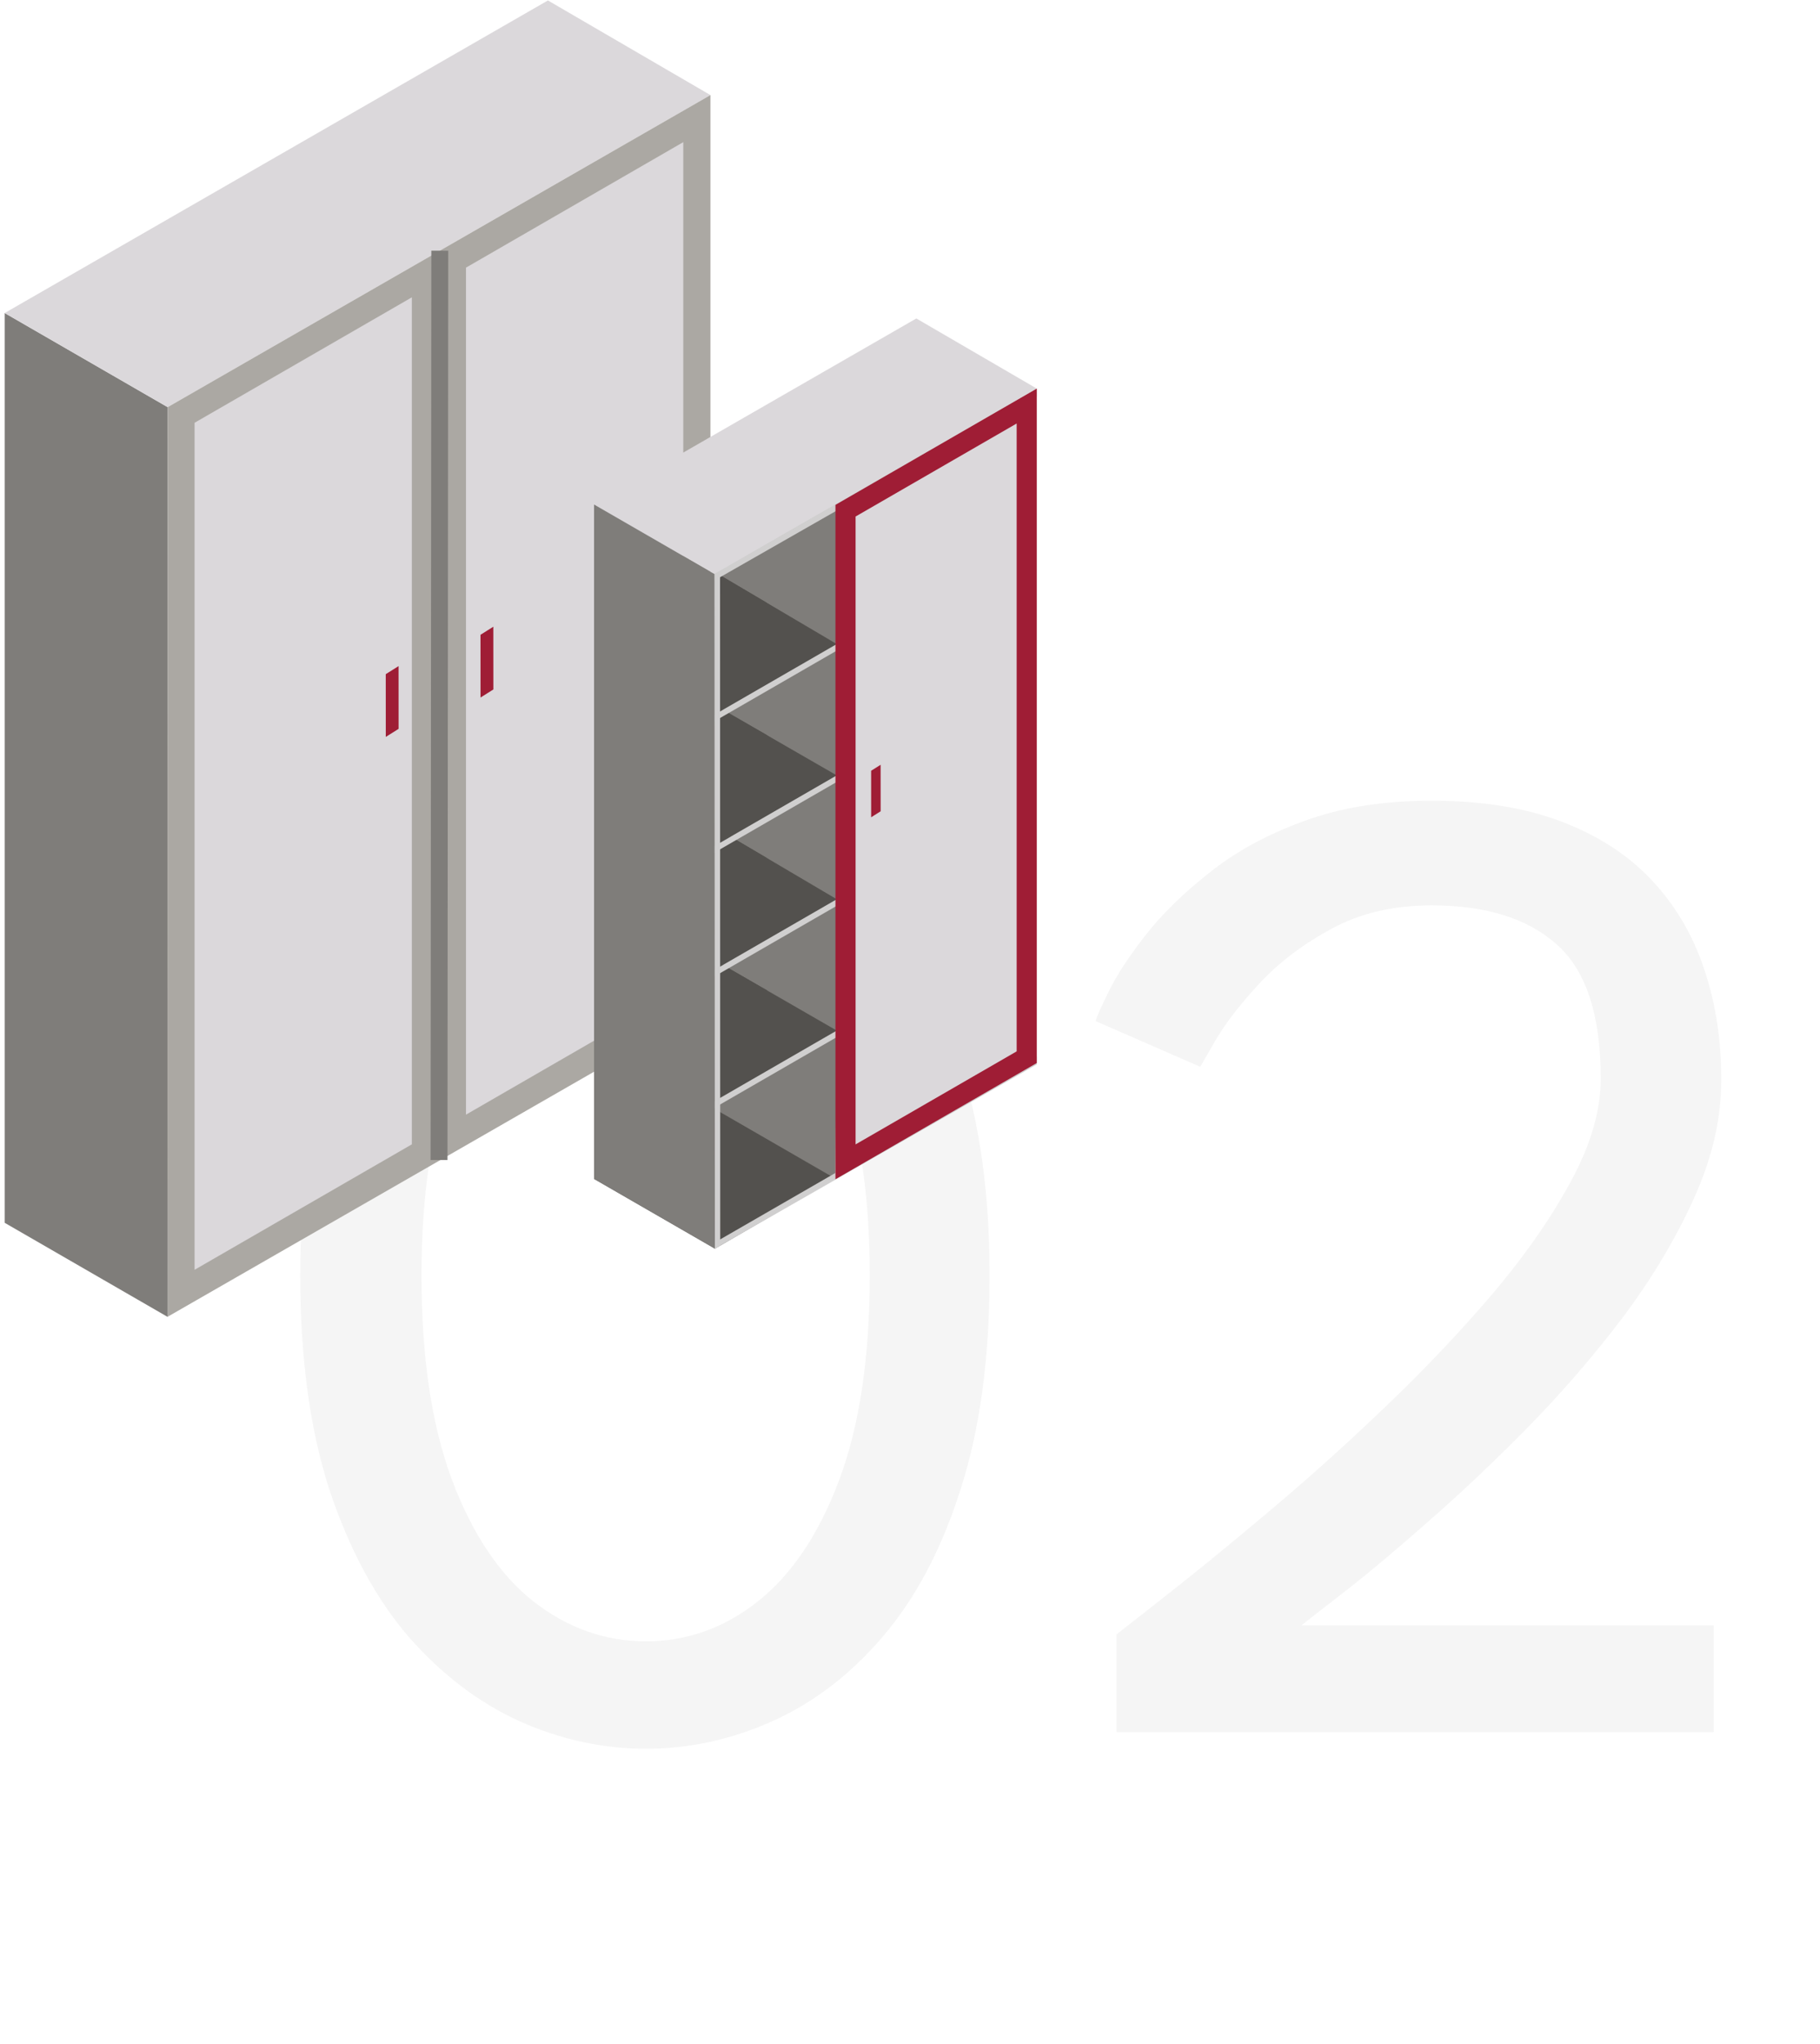 <svg xmlns="http://www.w3.org/2000/svg" width="171" height="192" viewBox="0 0 171 192" fill="none"><path opacity="0.04" d="M28.21 119.805C28.21 112.167 29.121 105.549 30.944 99.951C32.81 94.352 35.283 89.731 38.365 86.085C41.489 82.397 44.961 79.663 48.78 77.883C52.642 76.104 56.613 75.215 60.692 75.215C64.772 75.215 68.742 76.104 72.605 77.883C76.467 79.663 79.917 82.397 82.955 86.085C86.036 89.731 88.466 94.352 90.245 99.951C92.068 105.549 92.979 112.167 92.979 119.805C92.979 127.573 92.068 134.277 90.245 139.919C88.466 145.517 86.036 150.117 82.955 153.719C79.917 157.278 76.467 159.925 72.605 161.661C68.742 163.396 64.772 164.264 60.692 164.264C56.613 164.264 52.642 163.396 48.78 161.661C44.961 159.925 41.489 157.278 38.365 153.719C35.283 150.117 32.81 145.517 30.944 139.919C29.121 134.277 28.21 127.573 28.21 119.805ZM39.602 119.805C39.602 127.486 40.556 133.887 42.466 139.008C44.375 144.085 46.914 147.882 50.082 150.399C53.293 152.916 56.83 154.175 60.692 154.175C64.555 154.175 68.07 152.916 71.238 150.399C74.406 147.882 76.944 144.085 78.854 139.008C80.763 133.887 81.718 127.486 81.718 119.805C81.718 112.21 80.763 105.874 78.854 100.797C76.944 95.676 74.406 91.814 71.238 89.21C68.07 86.606 64.555 85.304 60.692 85.304C56.83 85.304 53.293 86.606 50.082 89.21C46.914 91.814 44.375 95.676 42.466 100.797C40.556 105.874 39.602 112.21 39.602 119.805ZM134.517 85.044C130.915 85.044 127.769 85.782 125.078 87.257C122.431 88.689 120.196 90.382 118.374 92.334C116.594 94.244 115.227 96.001 114.273 97.607C113.361 99.169 112.862 100.037 112.775 100.211L102.946 95.915C103.033 95.524 103.445 94.591 104.183 93.116C104.921 91.597 106.071 89.839 107.633 87.843C109.195 85.847 111.191 83.894 113.622 81.984C116.052 80.031 118.981 78.426 122.409 77.167C125.881 75.865 129.917 75.215 134.517 75.215C139.204 75.215 143.262 75.865 146.69 77.167C150.118 78.469 152.939 80.292 155.152 82.635C157.365 84.979 159.015 87.756 160.099 90.968C161.184 94.179 161.727 97.672 161.727 101.448C161.727 105.093 160.859 108.825 159.123 112.644C157.387 116.463 155.131 120.217 152.353 123.906C149.576 127.551 146.581 131.001 143.37 134.256C140.202 137.467 137.121 140.375 134.127 142.978C131.176 145.582 128.615 147.73 126.445 149.423C124.319 151.072 122.93 152.157 122.279 152.678H161.011V162.702H104.899V153.524C106.244 152.482 108.262 150.898 110.953 148.772C113.687 146.602 116.768 144.063 120.196 141.156C123.625 138.248 127.096 135.102 130.611 131.717C134.127 128.332 137.381 124.882 140.376 121.367C143.37 117.808 145.779 114.337 147.601 110.952C149.467 107.523 150.4 104.312 150.4 101.318C150.4 95.329 149.012 91.119 146.234 88.689C143.5 86.259 139.595 85.044 134.517 85.044Z" fill="black"></path><path fill-rule="evenodd" clip-rule="evenodd" d="M15.752 38.245V123.702L0.44 114.862V29.405L15.752 38.245Z" fill="#7F7D7A"></path><path fill-rule="evenodd" clip-rule="evenodd" d="M15.752 38.245L0.44 29.405L51.481 0.043L66.749 8.931L15.752 38.245Z" fill="#DBD8DB"></path><path fill-rule="evenodd" clip-rule="evenodd" d="M15.729 123.699L15.752 38.245L66.749 8.931V94.388L15.729 123.699Z" fill="#ABA8A3"></path><path fill-rule="evenodd" clip-rule="evenodd" d="M64.198 13.352L43.782 25.14V104.703L64.198 92.915V13.352Z" fill="#DBD8DB"></path><path fill-rule="evenodd" clip-rule="evenodd" d="M45.15 65.52L46.355 64.763L46.351 58.869L45.146 59.627L45.15 65.52Z" fill="#9F1D35"></path><path fill-rule="evenodd" clip-rule="evenodd" d="M38.697 27.928L18.28 39.714V119.277L38.697 107.491V27.928Z" fill="#DBD8DB"></path><path d="M41.32 23.55L41.249 108.965" stroke="#7F7D7A" stroke-width="1.587" stroke-miterlimit="22.926"></path><path fill-rule="evenodd" clip-rule="evenodd" d="M36.247 69.22L37.452 68.463L37.449 62.569L36.244 63.326L36.247 69.22Z" fill="#9F1D35"></path><path fill-rule="evenodd" clip-rule="evenodd" d="M59.477 58.156L67.124 117.259L78.496 110.718L78.809 47.227L59.477 58.156Z" fill="#7F7D7A"></path><path fill-rule="evenodd" clip-rule="evenodd" d="M67.177 117.289L78.496 110.717L65.285 103.091L55.815 110.739L67.177 117.289Z" fill="#53514E"></path><path fill-rule="evenodd" clip-rule="evenodd" d="M67.259 90.261L63.393 92.494V105.599L78.622 96.807L67.259 90.261Z" fill="#53514E"></path><path fill-rule="evenodd" clip-rule="evenodd" d="M72.086 93.037L63.393 98.054V92.427L67.271 90.261L72.086 93.037Z" fill="#53514E"></path><path fill-rule="evenodd" clip-rule="evenodd" d="M67.271 77.776L63.393 79.941V93.263L78.622 84.471L67.271 77.776Z" fill="#53514E"></path><path fill-rule="evenodd" clip-rule="evenodd" d="M72.028 80.581L63.393 85.566V79.941L67.271 77.776L72.028 80.581Z" fill="#53514E"></path><path fill-rule="evenodd" clip-rule="evenodd" d="M78.622 96.807L63.393 105.599V106.211L78.622 97.419V96.807Z" fill="#D0CFCF"></path><path fill-rule="evenodd" clip-rule="evenodd" d="M78.622 84.471L63.393 93.263V93.874L78.622 85.082V84.471Z" fill="#D0CFCF"></path><path fill-rule="evenodd" clip-rule="evenodd" d="M67.259 66.291L63.393 68.522V81.629L78.622 72.836L67.259 66.291Z" fill="#53514E"></path><path fill-rule="evenodd" clip-rule="evenodd" d="M72.086 69.066L63.393 74.083V68.455L67.271 66.291L72.086 69.066Z" fill="#53514E"></path><path fill-rule="evenodd" clip-rule="evenodd" d="M67.271 53.805L63.393 55.969V69.292L78.622 60.5L67.271 53.805Z" fill="#53514E"></path><path fill-rule="evenodd" clip-rule="evenodd" d="M72.028 56.61L63.393 61.595V55.969L67.271 53.805L72.028 56.61Z" fill="#53514E"></path><path fill-rule="evenodd" clip-rule="evenodd" d="M78.622 72.836L63.393 81.629V82.24L78.622 73.448V72.836Z" fill="#D0CFCF"></path><path fill-rule="evenodd" clip-rule="evenodd" d="M78.622 60.5L63.393 69.292V69.904L78.622 61.112V60.5Z" fill="#D0CFCF"></path><path fill-rule="evenodd" clip-rule="evenodd" d="M67.165 53.944L55.773 47.357L86.095 29.914L97.414 36.502L67.165 53.944Z" fill="#DBD8DB"></path><path fill-rule="evenodd" clip-rule="evenodd" d="M59.61 58.232V58.815L97.413 37.223V36.502L59.61 58.232Z" fill="#D0CFCF"></path><path fill-rule="evenodd" clip-rule="evenodd" d="M67.165 116.709V117.292L97.414 99.988V99.267L67.165 116.709Z" fill="#D0CFCF"></path><path fill-rule="evenodd" clip-rule="evenodd" d="M78.496 110.772V47.424L97.413 36.502V99.85L78.496 110.772Z" fill="#9F1D35"></path><path fill-rule="evenodd" clip-rule="evenodd" d="M95.522 39.78L80.388 48.518V107.496L95.522 98.758V39.78Z" fill="#DBD8DB"></path><path fill-rule="evenodd" clip-rule="evenodd" d="M81.849 76.769L82.742 76.207L82.739 71.839L81.847 72.4L81.849 76.769Z" fill="#9F1D35"></path><path fill-rule="evenodd" clip-rule="evenodd" d="M67.165 53.944V117.292L55.815 110.739V47.392L67.165 53.944Z" fill="#7F7D7A"></path><path fill-rule="evenodd" clip-rule="evenodd" d="M67.653 53.61L67.126 53.913L67.165 117.292L67.669 117.005L67.653 53.61Z" fill="#D0CFCF"></path></svg>